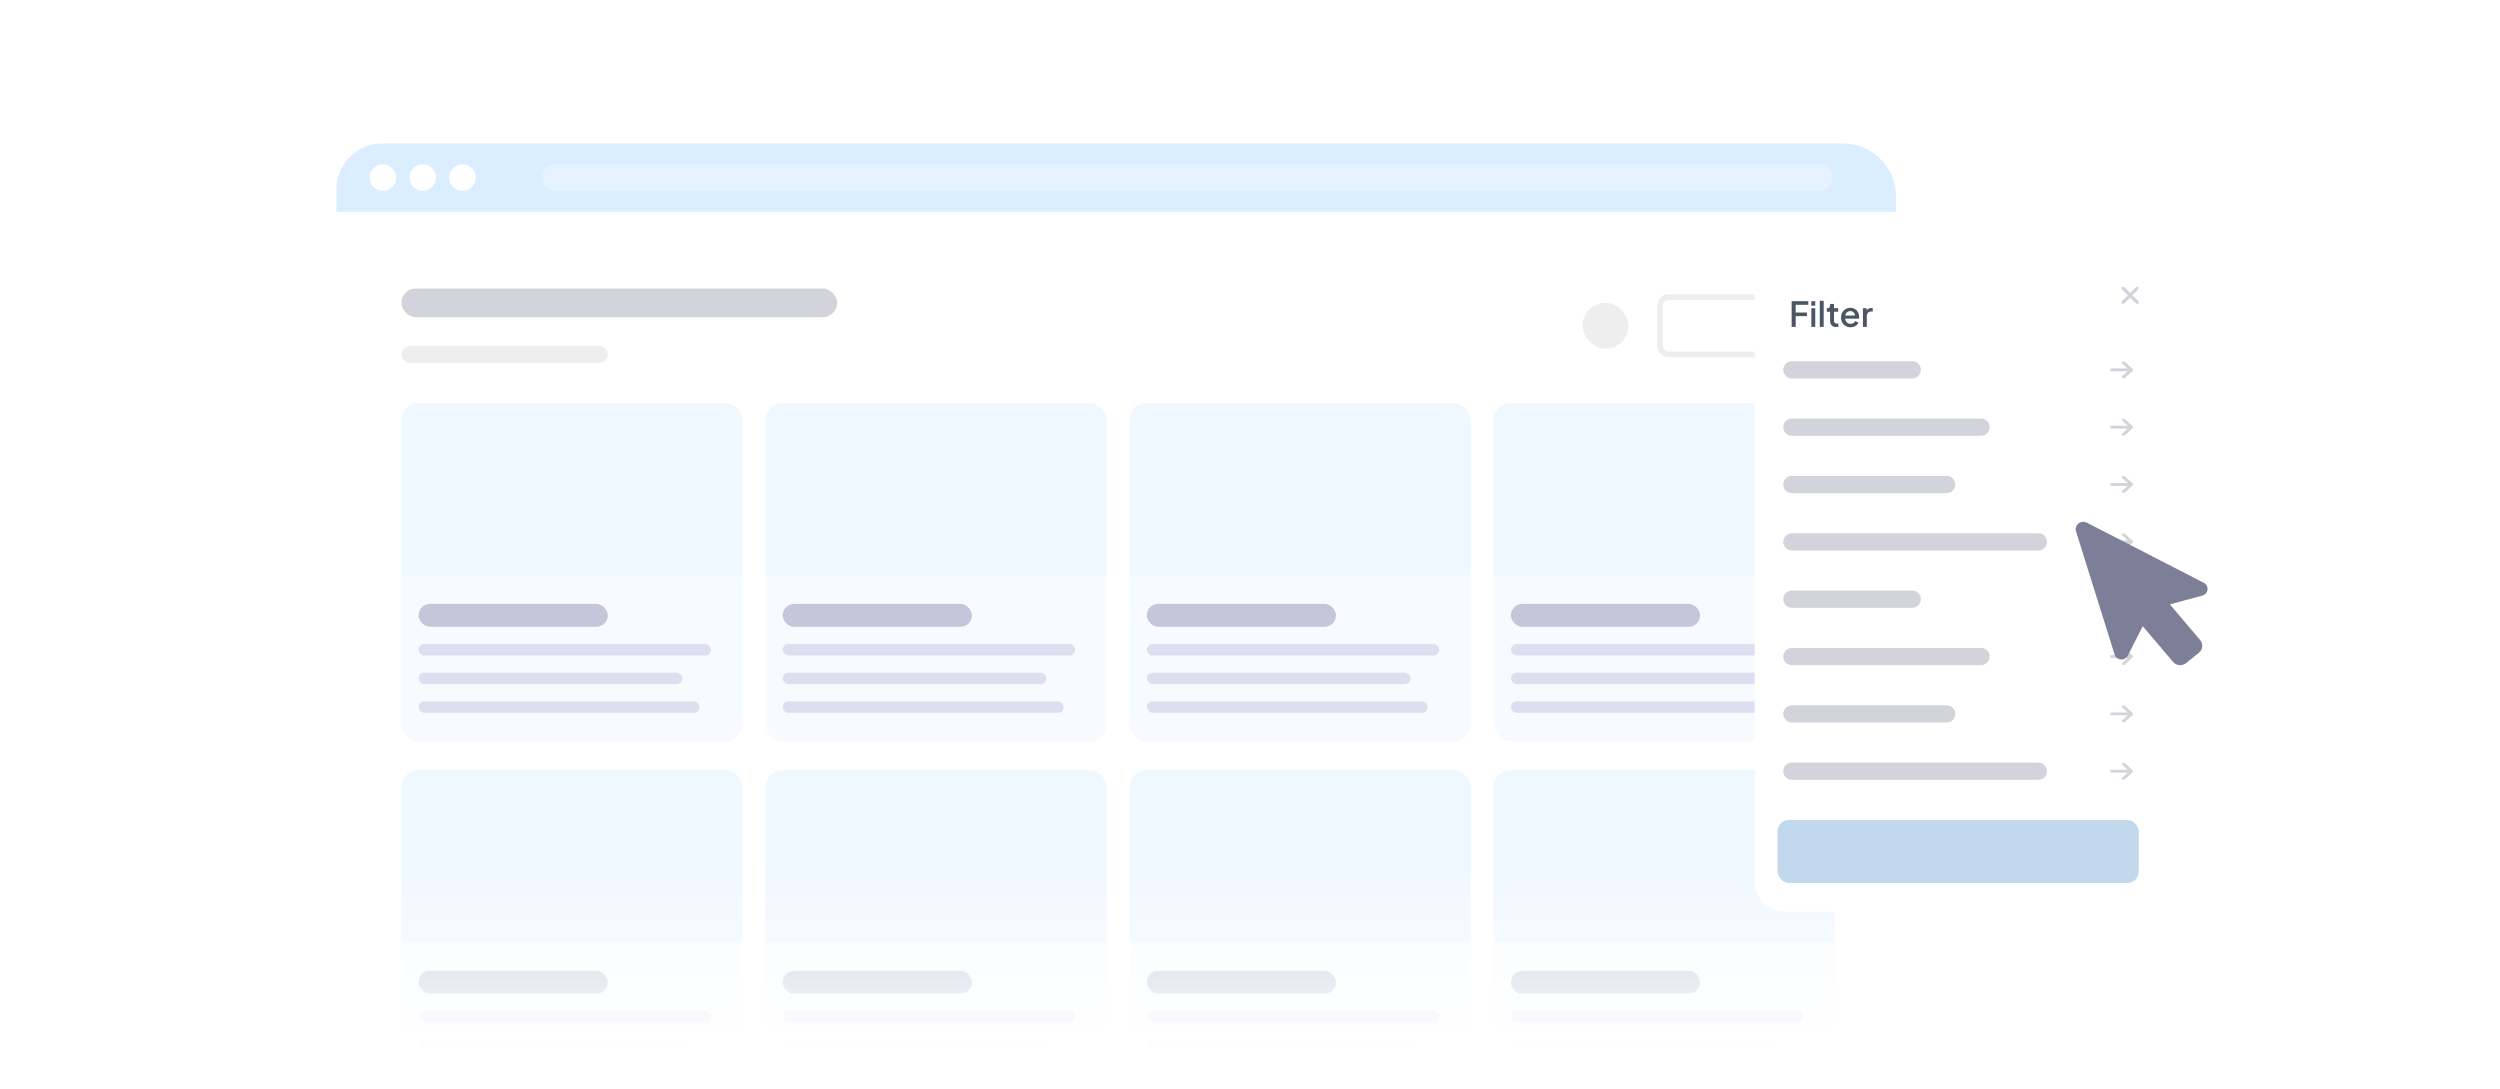 <svg width="436" height="190" viewBox="0 0 436 190" fill="none" xmlns="http://www.w3.org/2000/svg"><defs><symbol id="content" viewBox="0 0 436 190" preserveAspectRatio="xMidYMid meet"><g id="NoColourRemove" clip-path="url(#a)"><g filter="url(#b)"><g clip-path="url(#c)"><path d="M58.666 30.696C58.666 26.278 62.248 22.696 66.666 22.696H321.406C326.52 22.696 330.667 26.843 330.667 31.957V257.696H58.666V30.696Z" fill="white"/><rect width="272.458" height="11.92" transform="translate(58.666 22.696)" fill="#DBEEFF"/><circle cx="66.77" cy="28.656" r="2.315" fill="white"/><circle cx="73.716" cy="28.656" r="2.315" fill="white"/><circle cx="80.661" cy="28.656" r="2.315" fill="white"/><g opacity="0.3"><rect x="94.552" y="26.341" width="224.996" height="4.63" rx="2.315" fill="white"/></g><rect x="70" y="48" width="76" height="5" rx="2.5" fill="#D2D3DB"/><rect x="70" y="58" width="36" height="3" rx="1.5" fill="#EEEEEE"/><rect x="276" y="50.5" width="8" height="8" rx="4" fill="#EEEEEE"/><rect x="289.5" y="49.5" width="30" height="10" rx="1.5" stroke="#EEEEEE"/><g clip-path="url(#d)"><rect x="70" y="68" width="59.5" height="59" rx="3" fill="#F0F8FF" fill-opacity="0.5"/><rect width="60" height="30" transform="translate(70 68)" fill="#EFF7FF"/><rect x="73" y="103" width="33" height="4" rx="2" fill="#C4C6DA"/><rect x="73" y="110" width="51" height="2" rx="1" fill="#DDDEF0"/><rect x="73" y="115" width="46" height="2" rx="1" fill="#DDDEF0"/><rect x="73" y="120" width="49" height="2" rx="1" fill="#DDDEF0"/></g><g clip-path="url(#e)"><rect x="133.5" y="68" width="59.5" height="59" rx="3" fill="#F0F8FF" fill-opacity="0.5"/><rect width="60" height="30" transform="translate(133.5 68)" fill="#EFF7FF"/><rect x="136.5" y="103" width="33" height="4" rx="2" fill="#C4C6DA"/><rect x="136.5" y="110" width="51" height="2" rx="1" fill="#DDDEF0"/><rect x="136.5" y="115" width="46" height="2" rx="1" fill="#DDDEF0"/><rect x="136.5" y="120" width="49" height="2" rx="1" fill="#DDDEF0"/></g><g clip-path="url(#f)"><rect x="197" y="68" width="59.5" height="59" rx="3" fill="#F0F8FF" fill-opacity="0.5"/><rect width="60" height="30" transform="translate(197 68)" fill="#EFF7FF"/><rect x="200" y="103" width="33" height="4" rx="2" fill="#C4C6DA"/><rect x="200" y="110" width="51" height="2" rx="1" fill="#DDDEF0"/><rect x="200" y="115" width="46" height="2" rx="1" fill="#DDDEF0"/><rect x="200" y="120" width="49" height="2" rx="1" fill="#DDDEF0"/></g><g clip-path="url(#g)"><rect x="260.5" y="68" width="59.5" height="59" rx="3" fill="#F0F8FF" fill-opacity="0.5"/><rect width="60" height="30" transform="translate(260.5 68)" fill="#EFF7FF"/><rect x="263.5" y="103" width="33" height="4" rx="2" fill="#C4C6DA"/><rect x="263.5" y="110" width="51" height="2" rx="1" fill="#DDDEF0"/><rect x="263.5" y="115" width="46" height="2" rx="1" fill="#DDDEF0"/><rect x="263.5" y="120" width="49" height="2" rx="1" fill="#DDDEF0"/></g><g clip-path="url(#h)"><rect x="70" y="132" width="59.5" height="59" rx="3" fill="#F0F8FF" fill-opacity="0.5"/><rect width="60" height="30" transform="translate(70 132)" fill="#EFF7FF"/><rect x="73" y="167" width="33" height="4" rx="2" fill="#C4C6DA"/><rect x="73" y="174" width="51" height="2" rx="1" fill="#DDDEF0"/><rect x="73" y="179" width="46" height="2" rx="1" fill="#DDDEF0"/><rect x="73" y="184" width="49" height="2" rx="1" fill="#DDDEF0"/></g><g clip-path="url(#i)"><rect x="133.5" y="132" width="59.5" height="59" rx="3" fill="#F0F8FF" fill-opacity="0.5"/><rect width="60" height="30" transform="translate(133.5 132)" fill="#EFF7FF"/><rect x="136.5" y="167" width="33" height="4" rx="2" fill="#C4C6DA"/><rect x="136.5" y="174" width="51" height="2" rx="1" fill="#DDDEF0"/><rect x="136.5" y="179" width="46" height="2" rx="1" fill="#DDDEF0"/><rect x="136.5" y="184" width="49" height="2" rx="1" fill="#DDDEF0"/></g><g clip-path="url(#j)"><rect x="197" y="132" width="59.5" height="59" rx="3" fill="#F0F8FF" fill-opacity="0.5"/><rect width="60" height="30" transform="translate(197 132)" fill="#EFF7FF"/><rect x="200" y="167" width="33" height="4" rx="2" fill="#C4C6DA"/><rect x="200" y="174" width="51" height="2" rx="1" fill="#DDDEF0"/><rect x="200" y="179" width="46" height="2" rx="1" fill="#DDDEF0"/><rect x="200" y="184" width="49" height="2" rx="1" fill="#DDDEF0"/></g><g clip-path="url(#k)"><rect x="260.5" y="132" width="59.5" height="59" rx="3" fill="#F0F8FF" fill-opacity="0.5"/><rect width="60" height="30" transform="translate(260.5 132)" fill="#EFF7FF"/><rect x="263.5" y="167" width="33" height="4" rx="2" fill="#C4C6DA"/><rect x="263.5" y="174" width="51" height="2" rx="1" fill="#DDDEF0"/><rect x="263.5" y="179" width="46" height="2" rx="1" fill="#DDDEF0"/><rect x="263.5" y="184" width="49" height="2" rx="1" fill="#DDDEF0"/></g></g></g><rect width="434" height="40" transform="translate(1 150)" fill="url(#l)"/><g filter="url(#m)"><g clip-path="url(#n)"><path d="M306 49.256C306 46.353 308.353 44 311.256 44H371.744C374.647 44 377 46.353 377 49.256V151.744C377 154.647 374.647 157 371.744 157H311.256C308.353 157 306 154.647 306 151.744V49.256Z" fill="white"/><path d="M312.462 55V50.53H315.372V51.16H313.17V52.504H315.132V53.134H313.17V55H312.462ZM315.9 55V51.754H316.578V55H315.9ZM315.9 51.31V50.53H316.578V51.31H315.9ZM317.371 55V50.458H318.049V55H317.371ZM320.245 55.036C319.905 55.036 319.641 54.94 319.453 54.748C319.265 54.556 319.171 54.286 319.171 53.938V52.366H318.601V51.754H318.691C318.843 51.754 318.961 51.71 319.045 51.622C319.129 51.534 319.171 51.414 319.171 51.262V51.01H319.849V51.754H320.587V52.366H319.849V53.908C319.849 54.02 319.867 54.116 319.903 54.196C319.939 54.272 319.997 54.332 320.077 54.376C320.157 54.416 320.261 54.436 320.389 54.436C320.421 54.436 320.457 54.434 320.497 54.43C320.537 54.426 320.575 54.422 320.611 54.418V55C320.555 55.008 320.493 55.016 320.425 55.024C320.357 55.032 320.297 55.036 320.245 55.036ZM322.738 55.072C322.414 55.072 322.126 54.998 321.874 54.85C321.626 54.698 321.432 54.494 321.292 54.238C321.152 53.978 321.082 53.688 321.082 53.368C321.082 53.04 321.152 52.75 321.292 52.498C321.436 52.246 321.628 52.048 321.868 51.904C322.108 51.756 322.38 51.682 322.684 51.682C322.928 51.682 323.146 51.724 323.338 51.808C323.53 51.892 323.692 52.008 323.824 52.156C323.956 52.3 324.056 52.466 324.124 52.654C324.196 52.842 324.232 53.042 324.232 53.254C324.232 53.306 324.23 53.36 324.226 53.416C324.222 53.472 324.214 53.524 324.202 53.572H321.616V53.032H323.818L323.494 53.278C323.534 53.082 323.52 52.908 323.452 52.756C323.388 52.6 323.288 52.478 323.152 52.39C323.02 52.298 322.864 52.252 322.684 52.252C322.504 52.252 322.344 52.298 322.204 52.39C322.064 52.478 321.956 52.606 321.88 52.774C321.804 52.938 321.774 53.138 321.79 53.374C321.77 53.594 321.8 53.786 321.88 53.95C321.964 54.114 322.08 54.242 322.228 54.334C322.38 54.426 322.552 54.472 322.744 54.472C322.94 54.472 323.106 54.428 323.242 54.34C323.382 54.252 323.492 54.138 323.572 53.998L324.124 54.268C324.06 54.42 323.96 54.558 323.824 54.682C323.692 54.802 323.532 54.898 323.344 54.97C323.16 55.038 322.958 55.072 322.738 55.072ZM324.894 55V51.754H325.542V52.408L325.482 52.312C325.554 52.1 325.67 51.948 325.83 51.856C325.99 51.76 326.182 51.712 326.406 51.712H326.604V52.33H326.322C326.098 52.33 325.916 52.4 325.776 52.54C325.64 52.676 325.572 52.872 325.572 53.128V55H324.894Z" fill="#4B5563"/><path d="M311 62.5C311 61.672 311.672 61 312.5 61H333.5C334.328 61 335 61.672 335 62.5V62.5C335 63.328 334.328 64 333.5 64H312.5C311.672 64 311 63.328 311 62.5V62.5Z" fill="#D2D3DB"/><g clip-path="url(#o)"><path d="M370.353 64C370.283 64 370.214 63.976 370.161 63.927C370.055 63.83 370.055 63.674 370.161 63.578L371.344 62.5L370.161 61.422C370.055 61.325 370.055 61.169 370.161 61.072C370.267 60.976 370.438 60.976 370.544 61.072L371.92 62.325C372.026 62.422 372.026 62.578 371.92 62.675L370.544 63.928C370.492 63.976 370.422 64.001 370.352 64.001L370.353 64Z" fill="#D2D3DB"/><path d="M371.565 62.747H368.271C368.122 62.747 368 62.636 368 62.5C368 62.364 368.122 62.253 368.271 62.253H371.565C371.715 62.253 371.836 62.364 371.836 62.5C371.836 62.636 371.715 62.747 371.565 62.747Z" fill="#D2D3DB"/></g><path d="M311 72.5C311 71.672 311.672 71 312.5 71H345.5C346.328 71 347 71.672 347 72.5V72.5C347 73.328 346.328 74 345.5 74H312.5C311.672 74 311 73.328 311 72.5V72.5Z" fill="#D2D3DB"/><g clip-path="url(#p)"><path d="M370.353 74C370.283 74 370.214 73.976 370.161 73.927C370.055 73.83 370.055 73.674 370.161 73.578L371.344 72.5L370.161 71.422C370.055 71.325 370.055 71.169 370.161 71.073C370.267 70.976 370.438 70.976 370.544 71.073L371.92 72.326C372.026 72.422 372.026 72.578 371.92 72.675L370.544 73.928C370.492 73.976 370.422 74.001 370.352 74.001L370.353 74Z" fill="#D2D3DB"/><path d="M371.565 72.747H368.271C368.122 72.747 368 72.636 368 72.5C368 72.364 368.122 72.253 368.271 72.253H371.565C371.715 72.253 371.836 72.364 371.836 72.5C371.836 72.636 371.715 72.747 371.565 72.747Z" fill="#D2D3DB"/></g><path d="M311 82.5C311 81.672 311.672 81 312.5 81H339.5C340.328 81 341 81.672 341 82.5V82.5C341 83.328 340.328 84 339.5 84H312.5C311.672 84 311 83.328 311 82.5V82.5Z" fill="#D2D3DB"/><g clip-path="url(#q)"><path d="M370.353 84C370.283 84 370.214 83.976 370.161 83.927C370.055 83.83 370.055 83.674 370.161 83.578L371.344 82.5L370.161 81.422C370.055 81.325 370.055 81.169 370.161 81.073C370.267 80.976 370.438 80.976 370.544 81.073L371.92 82.326C372.026 82.422 372.026 82.578 371.92 82.675L370.544 83.928C370.492 83.976 370.422 84.001 370.352 84.001L370.353 84Z" fill="#D2D3DB"/><path d="M371.565 82.747H368.271C368.122 82.747 368 82.636 368 82.5C368 82.364 368.122 82.253 368.271 82.253H371.565C371.715 82.253 371.836 82.364 371.836 82.5C371.836 82.636 371.715 82.747 371.565 82.747Z" fill="#D2D3DB"/></g><path d="M311 92.5C311 91.672 311.672 91 312.5 91H355.5C356.328 91 357 91.672 357 92.5V92.5C357 93.328 356.328 94 355.5 94H312.5C311.672 94 311 93.328 311 92.5V92.5Z" fill="#D2D3DB"/><g clip-path="url(#r)"><path d="M370.353 94C370.283 94 370.214 93.976 370.161 93.927C370.055 93.83 370.055 93.674 370.161 93.578L371.344 92.5L370.161 91.422C370.055 91.325 370.055 91.169 370.161 91.073C370.267 90.976 370.438 90.976 370.544 91.073L371.92 92.326C372.026 92.422 372.026 92.578 371.92 92.675L370.544 93.928C370.492 93.976 370.422 94.001 370.352 94.001L370.353 94Z" fill="#D2D3DB"/><path d="M371.565 92.747H368.271C368.122 92.747 368 92.636 368 92.5C368 92.364 368.122 92.253 368.271 92.253H371.565C371.715 92.253 371.836 92.364 371.836 92.5C371.836 92.636 371.715 92.747 371.565 92.747Z" fill="#D2D3DB"/></g><path d="M311 102.5C311 101.672 311.672 101 312.5 101H333.5C334.328 101 335 101.672 335 102.5C335 103.328 334.328 104 333.5 104H312.5C311.672 104 311 103.328 311 102.5Z" fill="#D2D3DB"/><g clip-path="url(#s)"><path d="M370.353 104C370.283 104 370.214 103.976 370.161 103.927C370.055 103.83 370.055 103.674 370.161 103.578L371.344 102.5L370.161 101.422C370.055 101.325 370.055 101.169 370.161 101.073C370.267 100.976 370.438 100.976 370.544 101.073L371.92 102.325C372.026 102.422 372.026 102.578 371.92 102.675L370.544 103.928C370.492 103.976 370.422 104.001 370.352 104.001L370.353 104Z" fill="#D2D3DB"/><path d="M371.565 102.747H368.271C368.122 102.747 368 102.636 368 102.5C368 102.364 368.122 102.253 368.271 102.253H371.565C371.715 102.253 371.836 102.364 371.836 102.5C371.836 102.636 371.715 102.747 371.565 102.747Z" fill="#D2D3DB"/></g><path d="M311 112.5C311 111.672 311.672 111 312.5 111H345.5C346.328 111 347 111.672 347 112.5C347 113.328 346.328 114 345.5 114H312.5C311.672 114 311 113.328 311 112.5Z" fill="#D2D3DB"/><g clip-path="url(#t)"><path d="M370.353 114C370.283 114 370.214 113.976 370.161 113.927C370.055 113.83 370.055 113.674 370.161 113.578L371.344 112.5L370.161 111.422C370.055 111.325 370.055 111.169 370.161 111.073C370.267 110.976 370.438 110.976 370.544 111.073L371.92 112.325C372.026 112.422 372.026 112.578 371.92 112.675L370.544 113.928C370.492 113.976 370.422 114.001 370.352 114.001L370.353 114Z" fill="#D2D3DB"/><path d="M371.565 112.747H368.271C368.122 112.747 368 112.636 368 112.5C368 112.364 368.122 112.253 368.271 112.253H371.565C371.715 112.253 371.836 112.364 371.836 112.5C371.836 112.636 371.715 112.747 371.565 112.747Z" fill="#D2D3DB"/></g><path d="M311 122.5C311 121.672 311.672 121 312.5 121H339.5C340.328 121 341 121.672 341 122.5C341 123.328 340.328 124 339.5 124H312.5C311.672 124 311 123.328 311 122.5Z" fill="#D2D3DB"/><g clip-path="url(#u)"><path d="M370.353 124C370.283 124 370.214 123.976 370.161 123.927C370.055 123.83 370.055 123.674 370.161 123.578L371.344 122.5L370.161 121.422C370.055 121.325 370.055 121.169 370.161 121.073C370.267 120.976 370.438 120.976 370.544 121.073L371.92 122.325C372.026 122.422 372.026 122.578 371.92 122.675L370.544 123.928C370.492 123.976 370.422 124.001 370.352 124.001L370.353 124Z" fill="#D2D3DB"/><path d="M371.565 122.747H368.271C368.122 122.747 368 122.636 368 122.5C368 122.364 368.122 122.253 368.271 122.253H371.565C371.715 122.253 371.836 122.364 371.836 122.5C371.836 122.636 371.715 122.747 371.565 122.747Z" fill="#D2D3DB"/></g><path d="M311 132.5C311 131.672 311.672 131 312.5 131H355.5C356.328 131 357 131.672 357 132.5C357 133.328 356.328 134 355.5 134H312.5C311.672 134 311 133.328 311 132.5Z" fill="#D2D3DB"/><g clip-path="url(#v)"><path d="M370.353 134C370.283 134 370.214 133.976 370.161 133.927C370.055 133.83 370.055 133.674 370.161 133.578L371.344 132.5L370.161 131.422C370.055 131.325 370.055 131.169 370.161 131.073C370.267 130.976 370.438 130.976 370.544 131.073L371.92 132.325C372.026 132.422 372.026 132.578 371.92 132.675L370.544 133.928C370.492 133.976 370.422 134.001 370.352 134.001L370.353 134Z" fill="#D2D3DB"/><path d="M371.565 132.747H368.271C368.122 132.747 368 132.636 368 132.5C368 132.364 368.122 132.253 368.271 132.253H371.565C371.715 132.253 371.836 132.364 371.836 132.5C371.836 132.636 371.715 132.747 371.565 132.747Z" fill="#D2D3DB"/></g><rect x="310" y="141" width="63" height="11" rx="2" fill="#C2D8EC"/><g clip-path="url(#w)"><path d="M371.9 49.499L372.916 48.483C373.027 48.372 373.027 48.193 372.916 48.082C372.805 47.971 372.627 47.971 372.516 48.082L371.499 49.098L370.483 48.082C370.373 47.972 370.193 47.972 370.083 48.082C369.972 48.193 369.972 48.373 370.083 48.483L371.099 49.499L370.083 50.515C369.972 50.626 369.972 50.805 370.083 50.916C370.194 51.027 370.373 51.027 370.484 50.916L371.5 49.9L372.516 50.916C372.627 51.027 372.806 51.027 372.917 50.916C373.028 50.805 373.028 50.626 372.917 50.515L371.901 49.499H371.9Z" fill="#D2D3DB"/></g></g></g><g clip-path="url(#x)"><path d="M380.785 115.904C380.157 116.128 379.422 115.96 378.974 115.428L373.695 109.208L371.091 114.343C371.091 114.343 371.087 114.351 371.083 114.355C370.848 114.795 370.372 115.052 369.867 115.008C369.361 114.964 368.938 114.627 368.79 114.155L362.058 92.673C361.902 92.173 362.066 91.633 362.481 91.296C362.896 90.964 363.475 90.904 363.947 91.152L384.335 101.635C384.782 101.867 385.041 102.335 384.992 102.828C384.943 103.32 384.593 103.728 384.105 103.868C384.1 103.868 384.096 103.868 384.088 103.872L378.423 105.397L383.702 111.617C383.977 111.942 384.109 112.354 384.068 112.774C384.027 113.194 383.821 113.575 383.488 113.843L381.254 115.64C381.11 115.756 380.95 115.844 380.785 115.904Z" fill="#7C7F97"/></g></g><defs><filter id="b" x="51.721" y="18.066" width="285.891" height="248.891" filterUnits="userSpaceOnUse" color-interpolation-filters="sRGB"><feFlood flood-opacity="0" result="BackgroundImageFix"/><feColorMatrix in="SourceAlpha" type="matrix" values="0 0 0 0 0 0 0 0 0 0 0 0 0 0 0 0 0 0 127 0" result="hardAlpha"/><feOffset dy="2.315"/><feGaussianBlur stdDeviation="3.473"/><feColorMatrix type="matrix" values="0 0 0 0 0 0 0 0 0 0 0 0 0 0 0 0 0 0 0.07 0"/><feBlend mode="normal" in2="BackgroundImageFix" result="effect1_dropShadow_587_2962"/><feBlend mode="normal" in="SourceGraphic" in2="effect1_dropShadow_587_2962" result="shape"/></filter><filter id="m" x="300" y="40" width="83" height="125" filterUnits="userSpaceOnUse" color-interpolation-filters="sRGB"><feFlood flood-opacity="0" result="BackgroundImageFix"/><feColorMatrix in="SourceAlpha" type="matrix" values="0 0 0 0 0 0 0 0 0 0 0 0 0 0 0 0 0 0 127 0" result="hardAlpha"/><feOffset dy="2"/><feGaussianBlur stdDeviation="3"/><feColorMatrix type="matrix" values="0 0 0 0 0 0 0 0 0 0 0 0 0 0 0 0 0 0 0.05 0"/><feBlend mode="normal" in2="BackgroundImageFix" result="effect1_dropShadow_587_2962"/><feBlend mode="normal" in="SourceGraphic" in2="effect1_dropShadow_587_2962" result="shape"/></filter><linearGradient id="l" x1="217" y1="40" x2="217" y2="0" gradientUnits="userSpaceOnUse"><stop offset="0.165" stop-color="white"/><stop offset="1" stop-color="white" stop-opacity="0"/></linearGradient><clipPath id="a"><rect width="434.667" height="190" fill="white" transform="translate(0.667)"/></clipPath><clipPath id="c"><path d="M58.666 30.696C58.666 26.278 62.248 22.696 66.666 22.696H321.406C326.52 22.696 330.667 26.843 330.667 31.957V257.696H58.666V30.696Z" fill="white"/></clipPath><clipPath id="d"><rect x="70" y="68" width="59.5" height="59" rx="3" fill="white"/></clipPath><clipPath id="e"><rect x="133.5" y="68" width="59.5" height="59" rx="3" fill="white"/></clipPath><clipPath id="f"><rect x="197" y="68" width="59.5" height="59" rx="3" fill="white"/></clipPath><clipPath id="g"><rect x="260.5" y="68" width="59.5" height="59" rx="3" fill="white"/></clipPath><clipPath id="h"><rect x="70" y="132" width="59.5" height="59" rx="3" fill="white"/></clipPath><clipPath id="i"><rect x="133.5" y="132" width="59.5" height="59" rx="3" fill="white"/></clipPath><clipPath id="j"><rect x="197" y="132" width="59.5" height="59" rx="3" fill="white"/></clipPath><clipPath id="k"><rect x="260.5" y="132" width="59.5" height="59" rx="3" fill="white"/></clipPath><clipPath id="n"><path d="M306 49.256C306 46.353 308.353 44 311.256 44H371.744C374.647 44 377 46.353 377 49.256V151.744C377 154.647 374.647 157 371.744 157H311.256C308.353 157 306 154.647 306 151.744V49.256Z" fill="white"/></clipPath><clipPath id="o"><rect width="4" height="3" fill="white" transform="translate(368 61)"/></clipPath><clipPath id="p"><rect width="4" height="3" fill="white" transform="translate(368 71)"/></clipPath><clipPath id="q"><rect width="4" height="3" fill="white" transform="translate(368 81)"/></clipPath><clipPath id="r"><rect width="4" height="3" fill="white" transform="translate(368 91)"/></clipPath><clipPath id="s"><rect width="4" height="3" fill="white" transform="translate(368 101)"/></clipPath><clipPath id="t"><rect width="4" height="3" fill="white" transform="translate(368 111)"/></clipPath><clipPath id="u"><rect width="4" height="3" fill="white" transform="translate(368 121)"/></clipPath><clipPath id="v"><rect width="4" height="3" fill="white" transform="translate(368 131)"/></clipPath><clipPath id="w"><rect width="3" height="3" fill="white" transform="translate(370 48)"/></clipPath><clipPath id="x"><rect width="23" height="25" fill="white" transform="translate(362 91)"/></clipPath></defs></symbol></defs><use href="#content"/></svg>